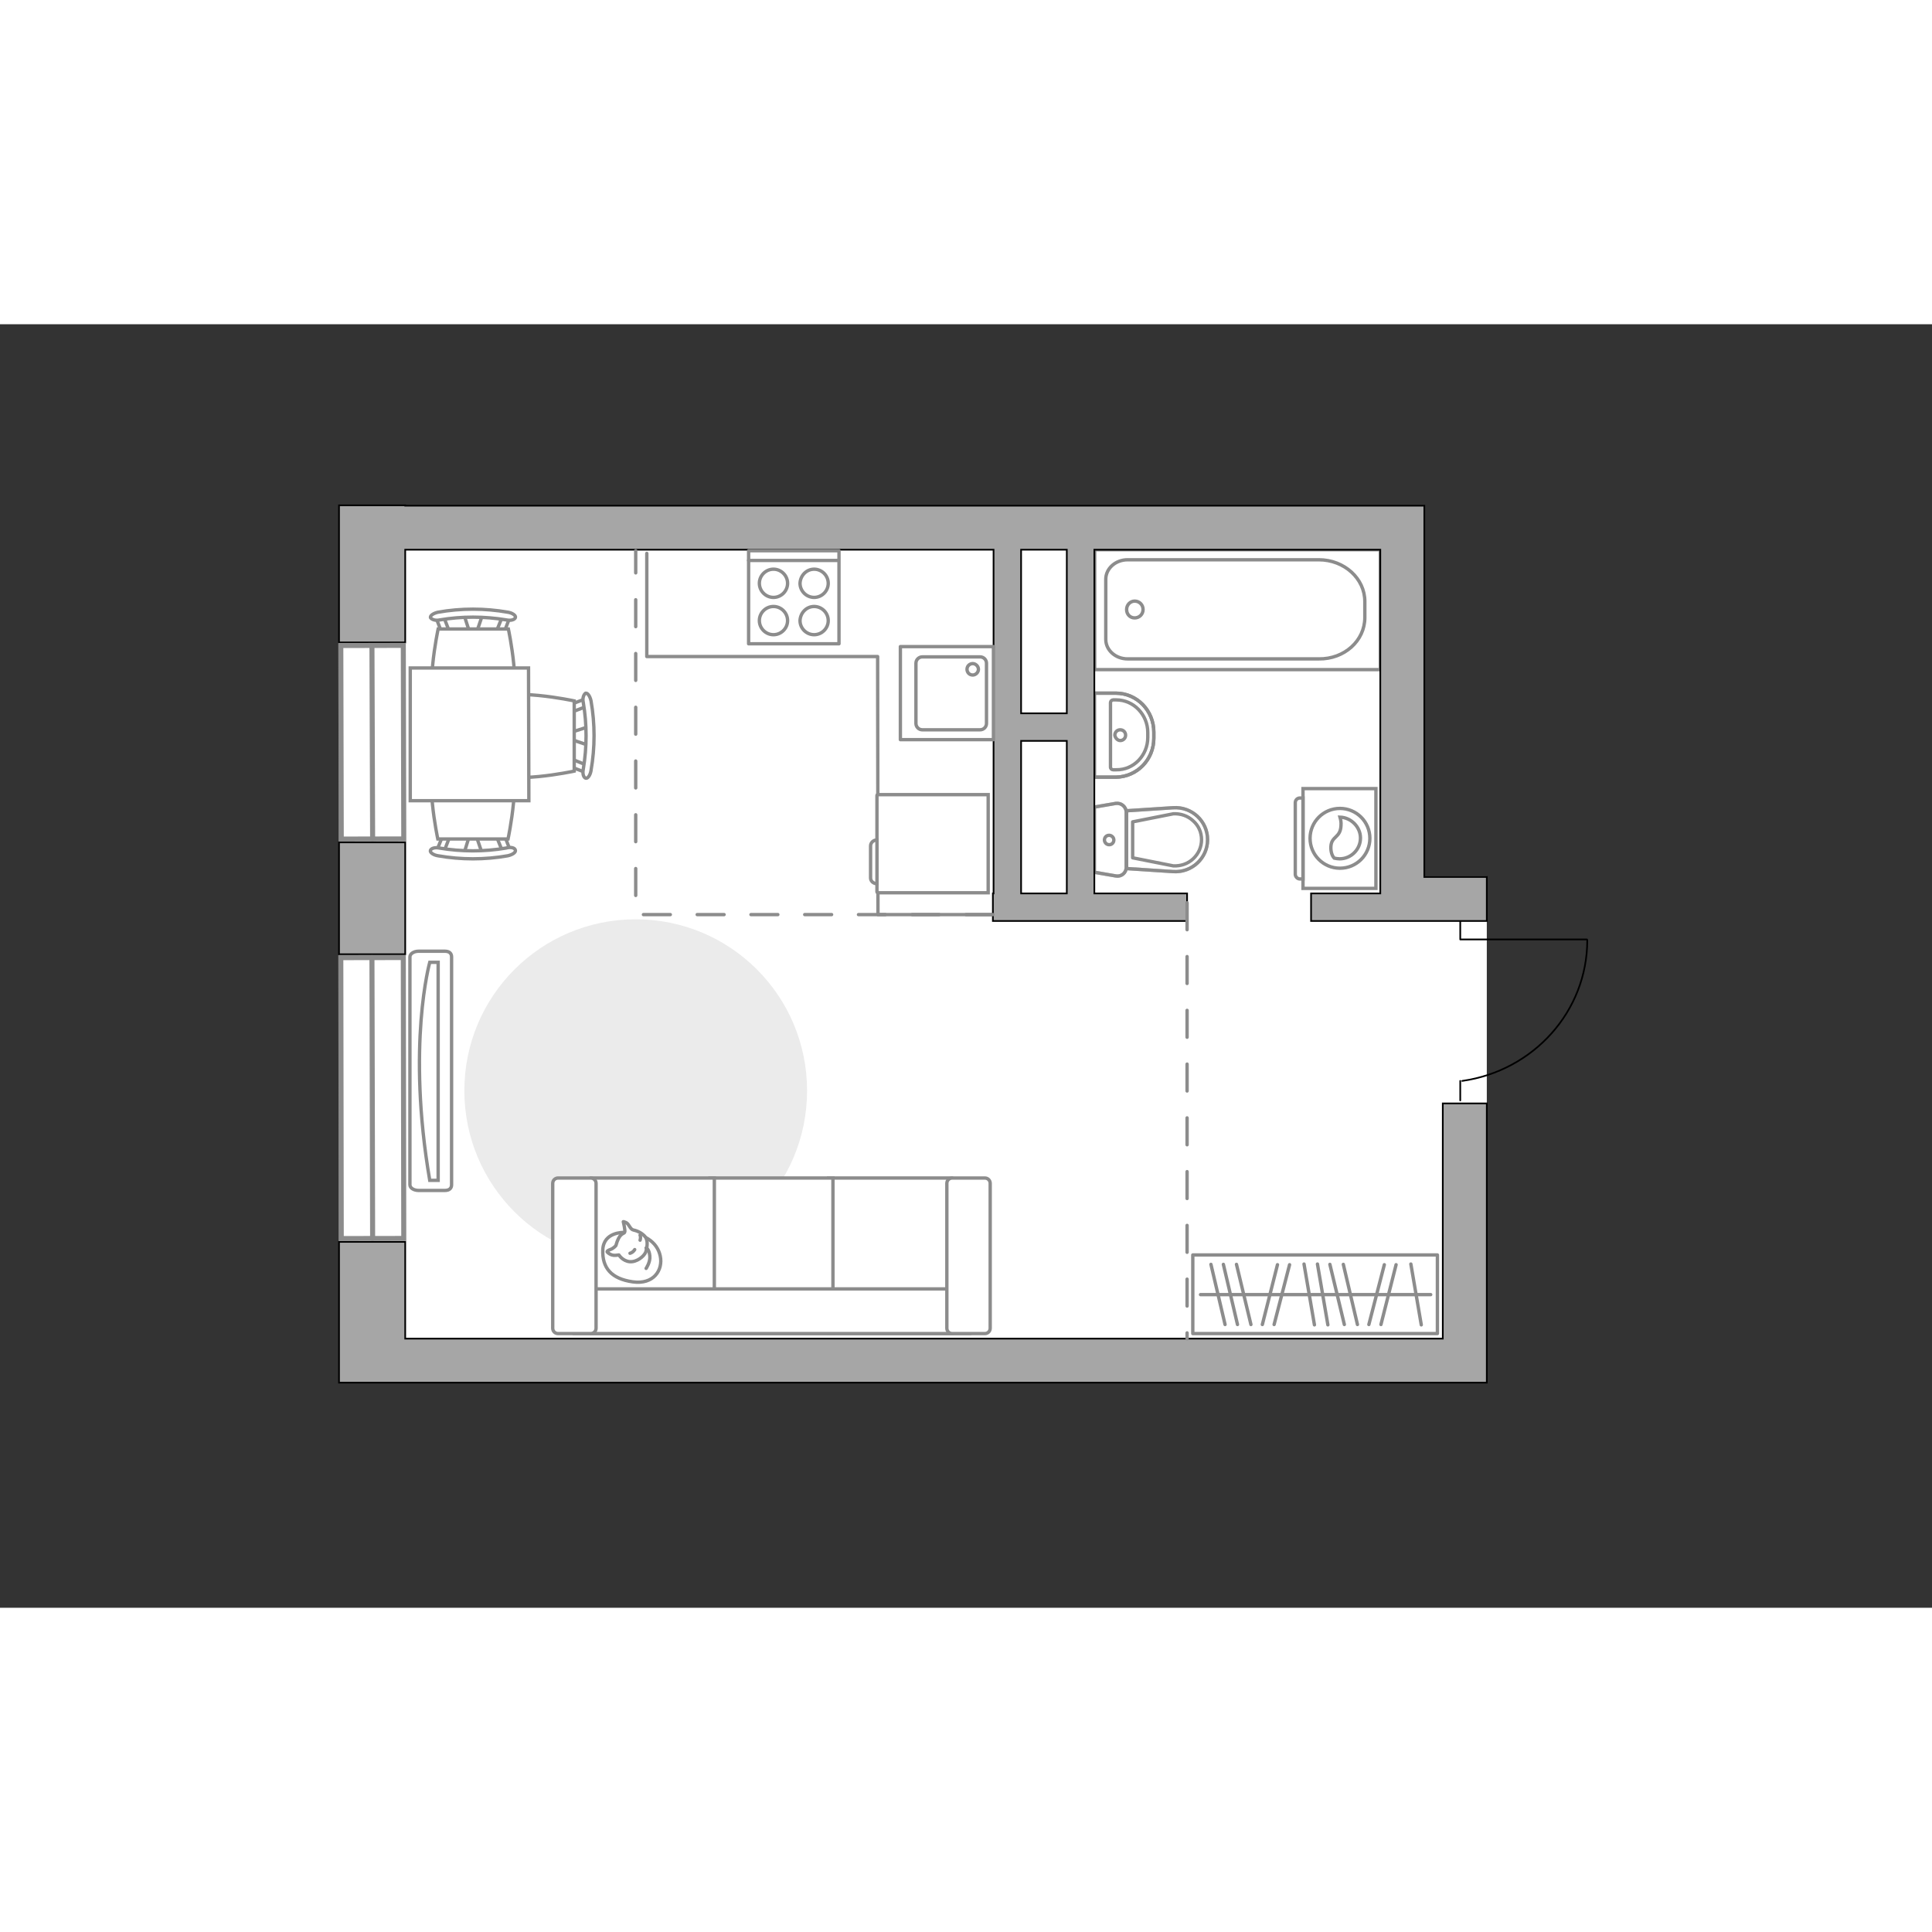 <?xml version="1.0" encoding="utf-8"?>
<!-- Generator: Adobe Illustrator 27.0.0, SVG Export Plug-In . SVG Version: 6.00 Build 0)  -->
<svg version="1.1" xmlns="http://www.w3.org/2000/svg" xmlns:xlink="http://www.w3.org/1999/xlink" x="0px" y="0px"
	 viewBox="0 0 575 382" style="enable-background:new 0 0 575 382;" xml:space="preserve" width="200" height="200">
<rect x="0" y="0" width="575" height="382" fill="#333333" stroke="none"/>
<style type="text/css">
	.st0{fill:#FFFFFF;}
	.st1{fill:#EBEBEB;}
	.st2{fill:#FFFFFF;stroke:#8C8C8C;stroke-miterlimit:10;}
	.st3{fill:#FFFFFF;stroke:#8C8C8C;stroke-linecap:round;stroke-linejoin:round;stroke-miterlimit:10;}
	.st4{fill:none;stroke:#8C8C8C;stroke-linecap:round;stroke-linejoin:round;stroke-miterlimit:10;}
	.st5{fill-rule:evenodd;clip-rule:evenodd;fill:#FFFFFF;fill-opacity:0.1;stroke:#8C8C8C;stroke-miterlimit:10;}
	.st6{fill:none;stroke:#000000;stroke-width:0.5;stroke-linecap:round;stroke-linejoin:round;stroke-miterlimit:10;}
	.st7{opacity:0.5;}
	.st8{fill:#A6A6A6;stroke:#000000;stroke-width:0.5;stroke-miterlimit:10;}
	.st9{fill:none;stroke:#8C8C8C;stroke-linecap:round;stroke-linejoin:round;stroke-miterlimit:10;stroke-dasharray:8;}
	.st10{fill:#FFFFFF;stroke:#8C8C8C;stroke-width:1.5;stroke-linecap:round;stroke-miterlimit:10;}
</style>
<g id="bg_1_">
	<polygon class="st0" points="423.9,164.3 423.9,53.9 100.9,53.9 100.9,315 337.1,315 423.9,315 442.5,315 442.5,164.3 	"/>
</g>
<g id="furniture_1_">
	<path id="Vector_51_00000172400528036650203960000005099444042949586078_" class="st1" d="M189.2,177.1c28.2,0,51,22.8,51,51
		c0,28.2-22.8,51-51,51c-28.2,0-51-22.8-51-51C138.2,199.9,161,177.1,189.2,177.1z"/>
	<g>
		<path id="Vector_90_00000119120148881688238140000009227215848368013752_" class="st2" d="M122,188.3c0-0.9,1.1-1.7,2.6-1.7h7.8
			c1.4,0,2,0.7,2,1.7v67.8c0,0.9-0.5,1.7-2,1.7h-7.8c-1.4,0-2.6-0.7-2.6-1.7V188.3z"/>
		<path id="Vector_91_00000145037044413719718600000006271468647529182625_" class="st2" d="M130.4,254.8v-64.9l-2.5,0
			c0,0-6.9,24.6,0,64.9L130.4,254.8z"/>
	</g>
	<g>
		<path id="Vector_54_00000047765881135426780170000018267653059050538415_" class="st2" d="M283.2,300.4h-36.6v-46.3h36.6V300.4z"
			/>
		<path id="Vector_55_00000079464923330447555250000014630048191404200587_" class="st2" d="M247.9,300.4h-36.6v-46.3h36.6V300.4z"
			/>
		<path id="Vector_56_00000005982877058447665110000007385038644073376680_" class="st2" d="M212.7,300.4H176v-46.3h36.6V300.4z"/>
		<path id="Vector_57_00000078018204987967574160000003059847086177919408_" class="st2" d="M285.1,287.1l3.4,13.3H170.9v-13.3
			H285.1z"/>
		<path id="Vector_58_00000066486906456455719120000018220543368449004418_" class="st2" d="M281.8,298.8v-43.1
			c0-0.9,0.7-1.6,1.6-1.6h9.7c0.9,0,1.6,0.7,1.6,1.6v43.1c0,0.9-0.7,1.6-1.6,1.6h-9.7C282.5,300.4,281.8,299.7,281.8,298.8z"/>
		<path id="Vector_59_00000091727397494475454850000018437251733989039241_" class="st2" d="M164.5,298.8v-43.1
			c0-0.9,0.7-1.6,1.6-1.6h9.7c0.9,0,1.6,0.7,1.6,1.6v43.1c0,0.9-0.7,1.6-1.6,1.6h-9.7C165.2,300.4,164.5,299.7,164.5,298.8z"/>
		<g>
			<path class="st3" d="M185.6,270.3c0,0-6-0.2-6.2,5.2s2.6,8.6,8.9,9.5c6.2,0.9,9.1-3.5,8.2-7.7
				C195.6,273.1,191.6,270.4,185.6,270.3z"/>
			<path class="st3" d="M183.3,274.2c0,0-0.6,0.8-1.7,1.2c-1.1,0.4-0.9,0.7-0.9,0.7s1,1.2,2.6,1c0.9-0.1,0.9-0.1,0.9-0.1
				s1.1,1.8,3.2,2c2.1,0.2,4.3-1.6,4.8-2.9c0.4-1.3,0.7-3.3-0.1-4.4c-0.8-1.1-2.4-1.9-3.5-2.1c-1.1-0.2-1.3-1.7-2.2-2.2
				c-0.9-0.4-0.9-0.3-0.9-0.3s0.7,2.8,0.4,3.2C185.5,270.8,184.3,270.5,183.3,274.2z"/>
			<path class="st3" d="M188.9,275.4c0,0-0.4,0.8-1.4,1.1"/>
			<path class="st3" d="M190.5,272.6c0,0,0.3-0.8,0-1.5"/>
			<path class="st4" d="M192.3,274.9c0,0,0.9,0.3,1.1,2.4c0.2,1.8-1.1,3.7-1.1,3.7"/>
		</g>
	</g>
	<g>
		<g id="Group_6_00000173853807431165738120000000869856179034979219_">
			<g id="Group_7_00000123440765022891424330000006208052464020603528_">
				<path id="Vector_15_00000005974471191788412350000003213806367913790122_" class="st2" d="M175.1,125.3l-5.9-2v-1.6l5.9-1.9
					V125.3z"/>
			</g>
			<g id="Group_8_00000080184303920599336590000003477970776721525635_">
				<path id="Vector_16_00000141423611966401499240000009303985954926072985_" class="st2" d="M169.6,130.4c0.1-0.6,0.5-1,1-0.8
					l4.7,1.9c0.3,0.1,0.6,0.7,0.5,1.3c-0.1,0.6-0.5,1-1,0.8l-4.7-1.8c-0.3,0-0.6-0.5-0.6-1C169.4,130.7,169.4,130.6,169.6,130.4z"/>
			</g>
			<g id="Group_9_00000124863814904829650840000011601080732548988803_">
				<path id="Vector_17_00000132789246099729455610000008976183896463644072_" class="st2" d="M170,113.1l4.7-1.8
					c0.5-0.2,0.9,0.2,1,0.8c0.2,0.6,0,1.2-0.5,1.4l-4.7,1.8c-0.5,0.2-0.9-0.2-1-0.8c0-0.1,0-0.2,0-0.3
					C169.4,113.7,169.8,113.3,170,113.1z"/>
			</g>
			<path id="Vector_18_00000110453652046582630360000016852492539974491313_" class="st2" d="M170.9,112.1V133c0,0-20,4.3-24.4,0
				c-3.7-3.7-3.7-17.2,0-20.9C150.8,107.8,170.9,112.1,170.9,112.1z"/>
			<path id="Vector_19_00000013880267995193634560000000751643375459992457_" class="st2" d="M174.3,109.8c0.6-0.1,1.3,0.9,1.6,2.3
				c1.2,6.8,1.2,13.9,0,20.7c-0.2,1.4-1,2.5-1.6,2.3c-0.6-0.2-1-1.3-0.7-2.7c1.1-6.6,1.1-13.3,0-19.8
				C173.3,111.3,173.7,110.2,174.3,109.8z"/>
		</g>
		<g id="Group_6_00000011008262363865483780000003966325641514289084_">
			<g id="Group_7_00000075152722370956365600000015880753889277149355_">
				<path id="Vector_15_00000173860633783505171770000014122253922063147450_" class="st2" d="M143.6,86.5l-2,5.9H140l-1.9-5.9
					H143.6z"/>
			</g>
			<g id="Group_8_00000038410493139816038480000012814468804633879719_">
				<path id="Vector_16_00000083781853121808006010000015786058149761902721_" class="st2" d="M148.7,92c-0.6-0.1-1-0.5-0.8-1
					l1.9-4.7c0.1-0.3,0.7-0.6,1.3-0.5c0.6,0.1,1,0.5,0.8,1l-1.8,4.7c0,0.3-0.5,0.6-1,0.6C149,92.1,148.9,92.1,148.7,92z"/>
			</g>
			<g id="Group_9_00000012432156442325161600000011681406219843334035_">
				<path id="Vector_17_00000158717430219471469460000014788658750478355607_" class="st2" d="M131.4,91.6l-1.8-4.7
					c-0.2-0.5,0.2-0.9,0.8-1c0.6-0.2,1.2,0,1.4,0.5l1.8,4.7c0.2,0.5-0.2,0.9-0.8,1c-0.1,0-0.2,0-0.3,0
					C132.1,92.1,131.6,91.8,131.4,91.6z"/>
			</g>
			<path id="Vector_18_00000154423390324416448990000001990732856473021605_" class="st2" d="M130.4,90.7h20.9c0,0,4.3,20,0,24.4
				c-3.7,3.7-17.2,3.7-20.9,0C126.1,110.7,130.4,90.7,130.4,90.7z"/>
			<path id="Vector_19_00000012471786876035268870000000065423641313500076_" class="st2" d="M128.1,87.3c-0.1-0.6,0.9-1.3,2.3-1.6
				c6.8-1.2,13.9-1.2,20.7,0c1.4,0.2,2.5,1,2.3,1.6c-0.2,0.6-1.3,1-2.7,0.7c-6.6-1.1-13.3-1.1-19.8,0
				C129.6,88.3,128.5,87.9,128.1,87.3z"/>
		</g>
		<g id="Group_14_00000005948686129801592100000016207847448010279601_">
			<g id="Group_15_00000013904172118069746050000012795908695751222451_">
				<path id="Vector_25_00000094592257843993844190000017365566233071028382_" class="st2" d="M138.1,157.5l1.8-5.9h1.6l2,5.9H138.1
					z"/>
			</g>
			<g id="Group_16_00000110453626075566224190000017265403859186286005_">
				<path id="Vector_26_00000155136793177608911040000008331735808680348055_" class="st2" d="M132.9,151.9c0.6,0.1,1,0.5,0.8,1
					l-1.8,4.7c-0.1,0.3-0.7,0.6-1.3,0.5c-0.6-0.1-1-0.5-0.8-1l1.9-4.7c0-0.3,0.5-0.6,1-0.6C132.7,151.8,132.8,151.8,132.9,151.9z"/>
			</g>
			<g id="Group_17_00000016045149314271002550000010996717867338735520_">
				<path id="Vector_27_00000059999118039136855970000004143477187680325520_" class="st2" d="M150.2,152.3l1.8,4.7
					c0.2,0.5-0.2,0.9-0.8,1c-0.6,0.2-1.2,0-1.4-0.5l-1.9-4.7c-0.2-0.5,0.2-0.9,0.8-1c0.1,0,0.2,0,0.3,0
					C149.6,151.8,150,151.9,150.2,152.3z"/>
			</g>
			<path id="Vector_28_00000006689238392875670670000011079638868453905338_" class="st2" d="M151.2,153.2h-20.9c0,0-4.3-20,0-24.4
				c3.7-3.7,17.2-3.7,20.9,0C155.5,133.1,151.2,153.2,151.2,153.2z"/>
			<path id="Vector_29_00000182511258237415236890000013842580320740758163_" class="st2" d="M153.4,156.6c0.1,0.6-0.9,1.3-2.3,1.6
				c-6.8,1.2-13.9,1.2-20.7,0c-1.4-0.2-2.5-1-2.3-1.6c0.2-0.6,1.3-1,2.7-0.7c6.6,1.1,13.3,1.1,19.8,0
				C152,155.5,153.3,155.8,153.4,156.6z"/>
		</g>
		<path id="Vector_35_00000044897746226996192470000013098316469434554003_" class="st2" d="M157.3,102.3l0.1,39.5h-6.8h-28.5v-39.5
			H157.3L157.3,102.3z"/>
	</g>
	<g>
		<g>
			<path class="st2" d="M387.8,167.9v-29.7h21.7v29.7H387.8z"/>
			<path class="st5" d="M385.5,163.7v-21.3c0-0.8,0.6-1.4,1.4-1.4h0.9v24.1h-0.9C386.1,165.1,385.5,164.4,385.5,163.7z"/>
		</g>
		<g>
			<circle class="st2" cx="398.8" cy="153" r="8.9"/>
			<path class="st2" d="M396.1,155.4c0.2-3.1,2.8-2.5,3-6.1c0.1-1.2-0.1-1.9-0.3-2.6c3.3,0.1,6.1,2.9,6.1,6.2c0,3.4-2.8,6.2-6.2,6.2
				c-0.5,0-1.1-0.1-1.6-0.2C396.5,158.3,396,157,396.1,155.4z"/>
		</g>
	</g>
	<g>
		<rect x="355" y="277" class="st4" width="72.8" height="23.4"/>
		<line class="st4" x1="388.1" y1="279.7" x2="391.2" y2="297.8"/>
		<line class="st4" x1="392.1" y1="279.7" x2="395.2" y2="297.8"/>
		<line class="st4" x1="380.2" y1="279.9" x2="375.7" y2="297.7"/>
		<line class="st4" x1="383.8" y1="279.9" x2="379.2" y2="297.7"/>
		<line class="st4" x1="368" y1="279.8" x2="372.3" y2="297.7"/>
		<line class="st4" x1="360.4" y1="279.8" x2="364.6" y2="297.7"/>
		<line class="st4" x1="364.1" y1="279.8" x2="368.3" y2="297.7"/>
		<line class="st4" x1="419.9" y1="279.7" x2="423" y2="297.8"/>
		<line class="st4" x1="412" y1="279.9" x2="407.4" y2="297.7"/>
		<line class="st4" x1="415.5" y1="279.9" x2="411" y2="297.7"/>
		<line class="st4" x1="399.8" y1="279.8" x2="404" y2="297.7"/>
		<line class="st4" x1="395.8" y1="279.8" x2="400.1" y2="297.7"/>
		<line class="st4" x1="357.3" y1="288.8" x2="425.8" y2="288.8"/>
	</g>
	<path id="Vector_148_00000165938038105319060300000011795332600379021750_" class="st4" d="M295.3,175.7l-34,0l-0.1-76.8h-68.7
		V68.2"/>
	<g>
		<path id="Vector_8_00000104666123423666623260000003769353287352224165_" class="st2" d="M261,168.9v-28.7c0-0.1,0.1-0.2,0.2-0.2
			h32.9v29.2h-32.9C261.1,169.1,261,169.1,261,168.9z"/>
		<path id="Vector_9_00000152225845039790485740000010538425258839176870_" class="st2" d="M261,153.5v13c-1.1,0-1.9-0.8-1.9-1.7
			v-9.5C259.1,154.3,259.9,153.5,261,153.5z"/>
	</g>
</g>
<g id="plan">
	<g>
		<polyline class="st6" points="472.3,183.1 434.6,183.1 434.6,176.8 		"/>
		<line class="st6" x1="434.6" y1="231" x2="434.6" y2="225.2"/>
		<path class="st6" d="M435.2,225.2c21.1-3,37.2-20.6,37.2-41.9"/>
	</g>
	<g>
		<g class="st7">
			<path class="st4" d="M335.2,145.3v16.3c0,1.7-1.5,2.9-3.1,2.6l-6.4-1.1l0-19.4l6.4-1.1C333.7,142.4,335.2,143.6,335.2,145.3z"/>
			<path class="st4" d="M335.3,162v-17.2l13.8-0.9c5.6-0.4,10.3,4,10.3,9.5c0,5.5-4.7,9.9-10.3,9.5L335.3,162z"/>
		</g>
		<g>
			<path class="st4" d="M335.2,145.3v16.3c0,1.7-1.5,2.9-3.1,2.6l-6.4-1.1l0-19.4l6.4-1.1C333.7,142.4,335.2,143.6,335.2,145.3z"/>
			<path class="st4" d="M359.4,153.4L359.4,153.4c0,5.5-4.7,9.9-10.3,9.5l-13.8-0.9v-17.2l13.8-0.9
				C354.7,143.5,359.4,147.9,359.4,153.4z"/>
			<path class="st4" d="M337.1,158.8l12.1,2.4c2.2,0.1,4.3-0.6,5.9-2.1c1.6-1.5,2.5-3.5,2.5-5.7c0-2.2-0.9-4.2-2.5-5.6
				c-1.6-1.5-3.7-2.2-5.9-2.1l-12.1,2.4V158.8z"/>
			<path class="st4" d="M330.1,152.1c-0.8,0-1.4,0.6-1.4,1.4c0,0.7,0.6,1.4,1.4,1.4c0.8,0,1.4-0.6,1.4-1.4
				C331.5,152.7,330.8,152.1,330.1,152.1z"/>
		</g>
	</g>
	<g>
		<polyline class="st4" points="410.8,67.1 325.8,67.1 325.8,102.8 410.8,102.8 410.8,67.1 		"/>
		<path class="st4" d="M406.2,87.3v-4.8c0-6.8-6.1-12.4-13.7-12.4l-56.9,0c-3.6,0-6.5,2.6-6.5,5.8v17.9c0,3.2,2.9,5.8,6.5,5.8
			l56.9,0C400.1,99.7,406.2,94.2,406.2,87.3z"/>
		<path class="st4" d="M337.7,87.4c1.4,0,2.5-1.1,2.5-2.5c0-1.4-1.1-2.5-2.5-2.5c-1.3,0-2.4,1.1-2.4,2.5
			C335.3,86.3,336.3,87.4,337.7,87.4z"/>
	</g>
	<g>
		<path class="st4" d="M343.4,123.2v-1.8c0-6.4-5-11.6-11.3-11.6l-6.4,0l0,25l6.4,0C338.4,134.7,343.4,129.6,343.4,123.2z"/>
		<g>
			<path class="st4" d="M341.6,123v-1.5c0-5.3-4.2-9.7-9.4-9.7h-0.9c-0.4,0-0.8,0.4-0.8,0.8l0,19.2c0,0.5,0.4,0.8,0.8,0.8h0.9
				C337.4,132.7,341.6,128.3,341.6,123z"/>
			<path class="st4" d="M333.4,123.9c0.9,0,1.6-0.7,1.6-1.6c0-0.9-0.7-1.6-1.6-1.6c-0.9,0-1.6,0.7-1.6,1.6
				C331.9,123.1,332.6,123.9,333.4,123.9z"/>
			<path class="st4" d="M343.4,123.2v-1.8c0-6.4-5-11.6-11.3-11.6l-6.4,0l0,25l6.4,0C338.4,134.7,343.4,129.6,343.4,123.2z"/>
		</g>
	</g>
	<g>
		<polygon class="st8" points="429.4,231.9 429.4,301.9 120.6,301.9 120.6,273.1 100.9,273.1 100.9,301.9 100.9,308.7 100.9,315 
			442.5,315 442.5,314.3 442.5,301.9 442.5,231.9 		"/>
		<path class="st8" d="M120.6,67.1h175.1v102.3h-0.2v8.2h57.8v-8.2h-27.6V67.1h85.1v97.4v4.9h-20.6v8.2h20.6h13.1h18.6v-13.1h-18.6
			V67.1v-6.6V54H120.6v-0.1h-19.7v40.8h19.7V67.1z M303.9,169.4V124h13.6v45.4H303.9z M317.5,115.8h-13.6V67.1h13.6V115.8z"/>
		<polygon class="st8" points="120.6,179 120.6,179 120.6,154.2 100.9,154.2 100.9,160 100.9,160 100.9,187.5 120.6,187.5 		"/>
	</g>
	<line class="st9" x1="353.3" y1="172.2" x2="353.3" y2="301.9"/>
	<g>
		<g>
			
				<rect x="268" y="95.9" transform="matrix(-4.472244e-10 -1 1 -4.472244e-10 172.07 391.636)" class="st4" width="27.7" height="27.7"/>
		</g>
		<path class="st4" d="M293.6,118.8v-17.9c0-1-0.8-1.9-1.9-1.9h-17.2c-1,0-1.9,0.8-1.9,1.9v17.9c0,1,0.8,1.9,1.9,1.9h17.2
			C292.8,120.7,293.6,119.8,293.6,118.8z"/>
		<path class="st4" d="M287.8,102.7c0-1,0.8-1.7,1.7-1.7c0.9,0,1.7,0.8,1.7,1.7c0,0.9-0.8,1.7-1.7,1.7
			C288.5,104.4,287.8,103.6,287.8,102.7z"/>
	</g>
	<g>
		<rect x="222.8" y="67.4" class="st4" width="26.9" height="27.7"/>
		<g>
			<g>
				<path class="st4" d="M230.2,84c2.3,0,4.2,1.9,4.2,4.2c0,2.3-1.9,4.2-4.2,4.2c-2.3,0-4.2-1.9-4.2-4.2C226,85.9,227.9,84,230.2,84
					z"/>
				<path class="st4" d="M230.2,72.9c2.3,0,4.2,1.9,4.2,4.2c0,2.3-1.9,4.2-4.2,4.2c-2.3,0-4.2-1.9-4.2-4.2
					C226,74.8,227.9,72.9,230.2,72.9z"/>
			</g>
			<g>
				<path class="st4" d="M242.3,84c2.3,0,4.2,1.9,4.2,4.2c0,2.3-1.9,4.2-4.2,4.2c-2.3,0-4.2-1.9-4.2-4.2C238.2,85.9,240,84,242.3,84
					z"/>
				<path class="st4" d="M242.3,72.9c2.3,0,4.2,1.9,4.2,4.2c0,2.3-1.9,4.2-4.2,4.2c-2.3,0-4.2-1.9-4.2-4.2
					C238.2,74.8,240,72.9,242.3,72.9z"/>
			</g>
		</g>
		<line class="st4" x1="222.8" y1="70.3" x2="249.4" y2="70.3"/>
	</g>
	<polyline class="st9" points="295.5,175.7 189.2,175.7 189.2,67.4 	"/>
</g>
<g id="windows_1_">
	<g>
		
			<rect x="101.5" y="95.6" transform="matrix(1 -2.363729e-03 2.363729e-03 1 -0.294 0.262)" class="st10" width="18.6" height="57.6"/>
		<line class="st10" x1="110.7" y1="95.6" x2="110.9" y2="153.2"/>
	</g>
	<g>
		
			<rect x="101.5" y="188.5" transform="matrix(1 -1.627980e-03 1.627980e-03 1 -0.375 0.181)" class="st10" width="18.6" height="83.6"/>
		<line class="st10" x1="110.7" y1="188.5" x2="110.9" y2="272.1"/>
	</g>
</g>
<g id="points">
	<path id="r1" class="st4" d="M209.2,210.5"/>
	<path id="k1" class="st4" d="M226,135.7"/>
	<path id="s1" class="st4" d="M370.1,122.7"/>
	<path id="h1" class="st4" d="M395.2,228.1"/>
</g>
</svg>
